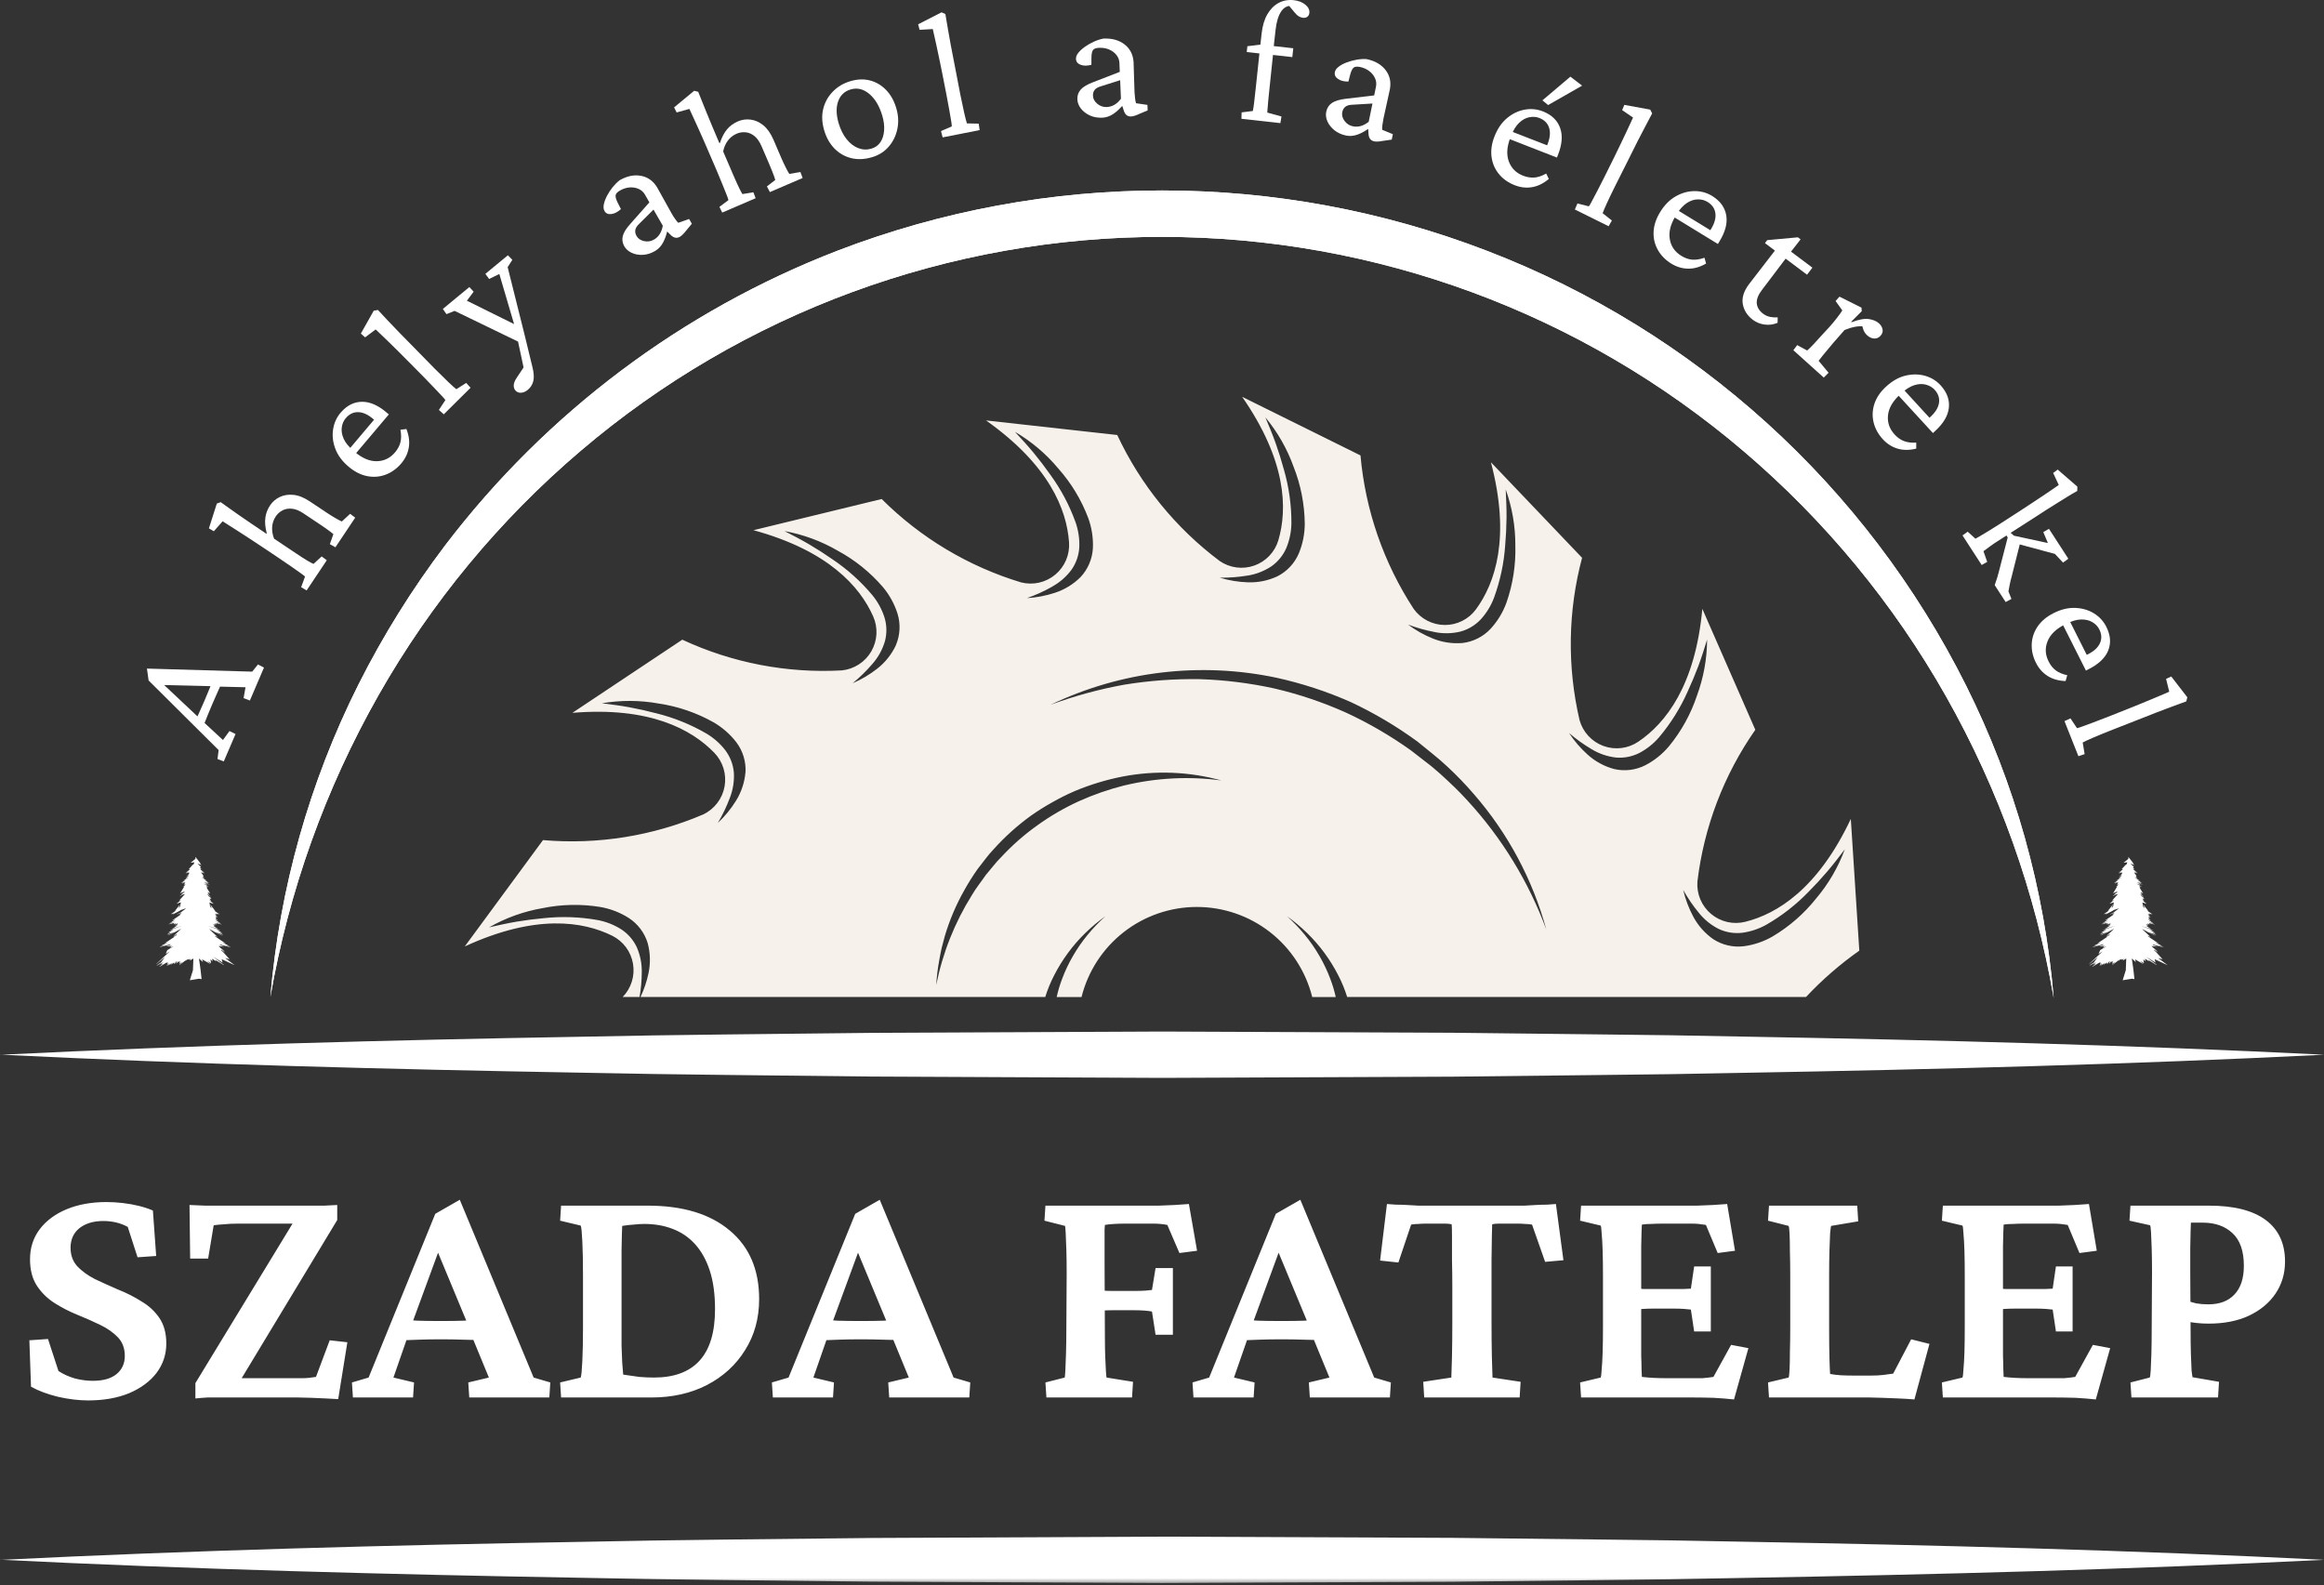 <svg xmlns="http://www.w3.org/2000/svg" width="500" height="341" viewBox="0 0 500 341" fill="none"><rect x="0" y="0" width="500" height="341" fill="#333333" stroke="none"/><mask id="mask0_9_37" style="mask-type:luminance" maskUnits="userSpaceOnUse" x="0" y="11" width="500" height="330"><path d="M500 11.495H0V340.592H500V11.495Z" fill="white"></path></mask><g mask="url(#mask0_9_37)"><path d="M0 226.93C41.671 224.864 83.342 223.769 125.014 223.047C145.846 222.587 166.685 222.472 187.512 222.214L250.013 221.927L312.514 222.188L343.765 222.541L359.39 222.728L375.015 223.016C416.686 223.749 458.358 224.835 500.029 226.913C458.358 228.993 416.686 230.074 375.015 230.81L359.39 231.097L343.765 231.284L312.514 231.637L250.013 231.899L187.512 231.611C166.679 231.341 145.841 231.238 125.014 230.778C83.342 230.045 41.671 228.962 0 226.895" fill="white"></path><path d="M0 335.6C41.671 333.534 83.342 332.439 125.014 331.717C145.846 331.257 166.685 331.142 187.512 330.884L250.013 330.596L312.514 330.858L343.765 331.211L359.39 331.398L375.015 331.686C416.686 332.418 458.358 333.505 500.029 335.583C458.358 337.66 416.686 338.744 375.015 339.48L359.39 339.767L343.765 339.954L312.514 340.307L250.013 340.569L187.512 340.281C166.679 340.011 145.841 339.908 125.014 339.448C83.342 338.715 41.671 337.632 0 335.565" fill="white"></path><path d="M58.176 214.5C60.16 191.092 66.592 168.276 77.126 147.278C82.432 136.729 88.689 126.688 95.821 117.277C117.549 88.775 146.75 66.851 180.183 53.94C225.192 36.639 275.02 36.659 320.015 53.997C364.785 71.225 401.507 104.554 422.98 147.45C433.49 168.462 439.894 191.286 441.85 214.699C437.911 191.876 430.063 169.903 418.652 149.749C407.354 129.8 392.646 111.986 375.196 97.117C340.31 67.347 295.958 50.981 250.096 50.956C204.234 50.931 159.864 67.248 124.945 96.979C107.48 111.833 92.755 129.635 81.437 149.574C70.004 169.716 62.135 191.681 58.176 214.5Z" fill="white"></path><path d="M58.161 214.5C60.146 191.089 66.577 168.271 77.112 147.269C82.418 136.724 88.676 126.685 95.806 117.277C117.535 88.775 146.736 66.852 180.169 53.94C225.178 36.639 275.006 36.659 320 53.997C364.772 71.224 401.493 104.553 422.966 147.45C433.476 168.462 439.88 191.286 441.836 214.699C437.896 191.876 430.049 169.903 418.638 149.749C407.339 129.802 392.631 111.99 375.182 97.123C340.295 67.353 295.943 50.987 250.081 50.962C204.22 50.937 159.849 67.253 124.93 96.985C107.464 111.838 92.736 129.638 81.417 149.577C69.987 169.719 62.12 191.682 58.161 214.5Z" fill="white"></path><path d="M398.196 176.186C391.1 191.239 382.303 196.628 375.492 198.315C374.218 198.636 372.885 198.65 371.604 198.356C370.323 198.061 369.131 197.467 368.125 196.621C367.119 195.775 366.328 194.702 365.818 193.49C365.308 192.279 365.094 190.964 365.192 189.653C366.599 177.912 370.878 166.699 377.65 157.006L366.25 130.988C364.732 147.568 358.303 155.638 352.484 159.563C351.396 160.302 350.148 160.771 348.843 160.932C347.538 161.093 346.214 160.942 344.979 160.491C343.744 160.04 342.634 159.302 341.74 158.338C340.847 157.374 340.195 156.211 339.839 154.945C337.145 143.431 337.331 131.43 340.379 120.005L320.768 99.453C325.035 115.645 321.693 125.445 317.535 131.112C316.757 132.161 315.743 133.011 314.575 133.592C313.407 134.174 312.117 134.472 310.812 134.461C309.507 134.45 308.223 134.13 307.065 133.528C305.907 132.926 304.907 132.059 304.148 130.997C297.678 121.099 293.748 109.758 292.704 97.979L267.247 85.374C276.792 99.126 277.019 109.478 275.036 116.225C274.664 117.477 274.002 118.623 273.104 119.57C272.205 120.517 271.095 121.238 269.865 121.674C268.635 122.111 267.318 122.25 266.024 122.081C264.729 121.911 263.493 121.438 262.417 120.7C252.952 113.611 245.38 104.299 240.371 93.588L212.138 90.452C225.731 100.054 229.508 109.653 229.999 116.656C230.094 117.968 229.877 119.282 229.364 120.493C228.851 121.703 228.059 122.775 227.051 123.618C226.043 124.462 224.849 125.055 223.567 125.347C222.286 125.639 220.953 125.622 219.679 125.298C208.361 121.874 198.061 115.712 189.69 107.359L162.101 114.067C178.157 118.441 184.989 126.169 187.848 132.583C188.385 133.783 188.63 135.093 188.562 136.405C188.494 137.717 188.115 138.995 187.457 140.132C186.799 141.27 185.88 142.235 184.775 142.947C183.671 143.66 182.414 144.1 181.106 144.231C169.299 144.881 157.513 142.611 146.792 137.621L123.148 153.364C139.739 151.982 148.804 156.911 153.681 161.957C154.595 162.901 155.272 164.048 155.657 165.304C156.041 166.56 156.122 167.89 155.892 169.184C155.663 170.477 155.129 171.698 154.335 172.745C153.541 173.792 152.51 174.635 151.327 175.206C140.455 179.858 128.604 181.759 116.823 180.741L99.991 203.623C115.196 196.608 125.427 198.197 131.73 201.324C132.894 201.906 133.905 202.754 134.681 203.8C135.456 204.846 135.973 206.06 136.191 207.343C136.409 208.627 136.321 209.944 135.934 211.187C135.548 212.43 134.873 213.564 133.966 214.498H137.595C137.904 212.756 138.065 210.992 138.075 209.224C138.117 207.353 137.75 205.496 137.001 203.781C136.263 202.212 135.104 200.88 133.652 199.933C132.108 198.957 130.393 198.282 128.597 197.944C124.775 197.261 120.876 197.123 117.016 197.533C115.052 197.711 113.088 197.964 111.124 198.292C109.17 198.622 107.207 199.062 105.224 199.513C108.787 197.479 112.677 196.081 116.72 195.383C120.817 194.542 125.035 194.456 129.163 195.131C131.338 195.51 133.416 196.314 135.279 197.499C137.231 198.766 138.673 200.681 139.351 202.907C139.917 205.016 139.977 207.229 139.527 209.365C139.155 211.138 138.577 212.86 137.802 214.498H224.881C225.378 212.896 226.015 211.342 226.786 209.853C228.514 206.462 230.787 203.376 233.514 200.72C234.858 199.413 236.299 198.209 237.825 197.119C236.443 198.361 235.158 199.706 233.979 201.143C232.809 202.563 231.759 204.079 230.841 205.675C229.923 207.251 229.142 208.903 228.505 210.612C228.023 211.878 227.634 213.178 227.341 214.5H232.689C234.072 208.966 237.266 204.053 241.762 200.542C246.258 197.031 251.799 195.124 257.504 195.124C263.208 195.124 268.749 197.031 273.245 200.542C277.742 204.053 280.935 208.966 282.318 214.5H287.382C287.088 213.178 286.698 211.878 286.215 210.612C285.578 208.903 284.796 207.251 283.879 205.675C282.961 204.079 281.911 202.563 280.74 201.143C279.562 199.707 278.276 198.362 276.895 197.119C278.421 198.209 279.862 199.413 281.206 200.72C283.933 203.376 286.206 206.461 287.934 209.853C288.704 211.342 289.342 212.896 289.839 214.498H388.554C392.026 210.79 395.87 207.449 400.023 204.525L398.196 176.186ZM160.382 166.162C160.193 168.337 159.493 170.436 158.339 172.289C157.252 174.039 155.94 175.64 154.436 177.048C155.457 175.332 156.323 173.529 157.023 171.66C157.705 169.916 157.999 168.045 157.885 166.176C157.728 164.451 157.094 162.803 156.054 161.417C154.937 159.972 153.556 158.751 151.985 157.819C148.627 155.869 145.011 154.405 141.242 153.471C139.336 152.967 137.404 152.533 135.446 152.169C133.497 151.81 131.503 151.554 129.485 151.307C133.529 150.613 137.662 150.63 141.699 151.356C145.839 151.968 149.833 153.331 153.482 155.379C155.395 156.477 157.073 157.942 158.42 159.69C159.821 161.548 160.521 163.841 160.397 166.165M308.672 135.989C310.507 136.355 312.399 136.317 314.218 135.877C315.891 135.423 317.404 134.512 318.589 133.247C319.818 131.895 320.78 130.324 321.426 128.615C322.762 124.97 323.575 121.153 323.84 117.28C324.007 115.314 324.102 113.336 324.127 111.346C324.142 109.363 324.047 107.354 323.949 105.31C325.334 109.172 326.036 113.246 326.021 117.349C326.139 121.531 325.491 125.7 324.11 129.649C323.359 131.725 322.206 133.633 320.716 135.262C319.129 136.965 316.992 138.053 314.681 138.334C312.506 138.524 310.317 138.198 308.292 137.383C306.379 136.617 304.575 135.604 302.927 134.368C304.791 135.074 306.715 135.612 308.674 135.978M268.383 123.838C270.233 123.551 271.998 122.865 273.556 121.827C274.972 120.828 276.082 119.454 276.763 117.861C277.455 116.17 277.822 114.365 277.843 112.538C277.853 108.655 277.312 104.791 276.237 101.06C275.722 99.157 275.131 97.267 274.467 95.39C273.803 93.522 273.03 91.654 272.239 89.791C274.862 92.947 276.914 96.536 278.303 100.396C279.844 104.285 280.662 108.424 280.714 112.607C280.719 114.815 280.287 117.001 279.444 119.042C278.536 121.184 276.9 122.936 274.826 123.991C272.849 124.912 270.683 125.355 268.503 125.284C266.444 125.217 264.403 124.881 262.431 124.284C264.426 124.31 266.42 124.158 268.388 123.83M226.372 126.203C228.013 125.303 229.437 124.057 230.548 122.551C231.538 121.128 232.112 119.459 232.206 117.728C232.279 115.902 232.006 114.079 231.402 112.354C230.083 108.702 228.253 105.256 225.967 102.117C224.831 100.506 223.63 98.932 222.363 97.396C221.102 95.87 219.737 94.39 218.357 92.898C221.901 94.966 225.056 97.635 227.683 100.787C230.462 103.915 232.645 107.524 234.126 111.437C234.884 113.51 235.226 115.713 235.132 117.918C235.011 120.242 234.073 122.448 232.485 124.149C230.941 125.693 229.055 126.851 226.979 127.528C225.026 128.173 222.997 128.56 220.944 128.678C222.828 128.019 224.649 127.194 226.387 126.212M192.762 138.794C191.838 140.773 190.459 142.506 188.739 143.852C187.119 145.125 185.34 146.18 183.445 146.99C184.99 145.727 186.419 144.328 187.716 142.812C188.95 141.405 189.863 139.747 190.391 137.952C190.835 136.277 190.803 134.512 190.299 132.854C189.746 131.114 188.868 129.494 187.713 128.08C185.22 125.099 182.318 122.487 179.091 120.321C177.474 119.194 175.807 118.126 174.091 117.116C172.381 116.113 170.593 115.191 168.786 114.26C172.823 114.991 176.701 116.42 180.247 118.484C183.927 120.473 187.214 123.119 189.943 126.29C191.365 127.979 192.439 129.932 193.104 132.037C193.785 134.262 193.659 136.656 192.748 138.797M241.914 168.972C238.564 169.815 235.295 170.949 232.143 172.364C229.008 173.796 226.018 175.528 223.217 177.537C220.405 179.536 217.805 181.817 215.457 184.345C214.845 184.95 214.27 185.591 213.733 186.265L212.081 188.259C211.103 189.696 210 191.027 209.129 192.527C205.406 198.465 202.796 205.032 201.427 211.905C201.534 210.134 201.748 208.371 202.068 206.626C202.24 205.764 202.373 204.87 202.582 204.002L203.266 201.416C204.285 197.972 205.692 194.657 207.462 191.532C208.336 189.956 209.296 188.429 210.336 186.957L211.991 184.819C212.533 184.097 213.115 183.406 213.736 182.75C216.153 180.056 218.85 177.627 221.783 175.505C223.261 174.458 224.796 173.494 226.381 172.617C227.95 171.72 229.567 170.911 231.226 170.194C234.554 168.803 238.015 167.753 241.555 167.061C248.604 165.708 255.869 165.999 262.787 167.909C255.84 166.976 248.78 167.335 241.963 168.967M315.701 172.206C313.87 170.194 311.899 168.337 309.893 166.515C308.878 165.616 307.852 164.734 306.766 163.929L303.559 161.44C299.155 158.295 294.467 155.569 289.555 153.298C284.616 151.088 279.477 149.356 274.208 148.125C268.916 146.963 263.529 146.29 258.114 146.114C252.673 146.031 247.236 146.43 241.865 147.306C236.476 148.284 231.182 149.726 226.042 151.617C241.186 144.37 258.301 142.335 274.722 145.829C280.172 147.036 285.489 148.779 290.595 151.034C295.648 153.401 300.46 156.25 304.964 159.543L308.209 162.176C309.307 163.038 310.344 163.963 311.37 164.909C313.413 166.8 315.345 168.806 317.158 170.918C324.445 179.314 329.749 189.243 332.677 199.967C328.883 189.699 323.117 180.272 315.704 172.217M353.998 164.63C351.925 165.687 349.546 165.978 347.279 165.452C345.17 164.887 343.225 163.833 341.6 162.374C340.06 161.001 338.707 159.431 337.577 157.704C339.089 159.006 340.715 160.171 342.434 161.184C344.033 162.156 345.825 162.768 347.684 162.978C349.412 163.123 351.145 162.784 352.691 162C354.308 161.151 355.75 160.003 356.941 158.618C359.444 155.65 361.514 152.341 363.088 148.792C363.916 147.003 364.682 145.176 365.388 143.312C366.08 141.455 366.678 139.535 367.278 137.593C367.259 141.695 366.525 145.763 365.109 149.614C363.789 153.584 361.755 157.28 359.105 160.518C357.689 162.211 355.956 163.609 353.998 164.63ZM390.764 193.262C388.165 196.542 384.989 199.319 381.392 201.456C379.483 202.564 377.373 203.284 375.185 203.574C372.875 203.859 370.539 203.318 368.589 202.048C366.801 200.796 365.333 199.14 364.304 197.214C363.333 195.401 362.604 193.469 362.134 191.466C363.11 193.207 364.239 194.858 365.508 196.398C366.676 197.857 368.147 199.044 369.819 199.878C371.392 200.606 373.136 200.882 374.857 200.674C376.668 200.429 378.416 199.844 380.01 198.95C383.377 197.017 386.453 194.616 389.146 191.82C390.537 190.421 391.878 188.965 393.169 187.452C394.454 185.943 395.672 184.345 396.905 182.724C395.484 186.572 393.403 190.143 390.755 193.277" fill="#F7F1EB"></path><path d="M47.887 207.089L47.686 206.362L50.494 207.649L48.436 206.112L49.408 206.385L47.902 204.721L47.663 204.583L47.591 204.359L48.364 204.862L48.399 204.833L47.462 204.091L48.189 204.58L48.224 204.551L47.488 203.976L47.017 203.537L48.284 203.666L47.232 203.292L47.445 203.338L47.209 203.163L49.603 203.824L49.623 203.79L48.396 203.358L49.382 203.548L47.844 202.775L48.58 203.011L46.304 201.479L46.246 201.332L46.741 201.591L46.772 201.562L46.425 201.307L46.652 201.436L44.976 199.852L45.996 200.375L45.982 200.395L47.787 201.292L47.816 201.261L46.439 200.556L47.974 201.094L47.999 201.062L47.212 200.628L47.844 200.712L46.712 200.091L47.436 200.154L44.775 199.209L46.916 199.852L46.037 199.278L45.968 199.076L46.301 199.211L46.33 199.18L45.925 198.944L45.876 198.803L46.241 199.028L46.042 198.806L46.33 198.993L46.16 198.634L46.663 198.936L46.459 198.596L47.649 198.884L47.669 198.846L46.163 198.272L47.442 198.648L46.261 197.855L46.959 198.088L46.428 197.72L46.376 197.433L46.726 197.786L46.33 197.122L46.844 197.392L46.246 196.726V196.68L46.577 196.875L46.333 196.513L46.818 196.766L46.85 196.734L46.499 196.51L47.255 196.72L45.959 195.829L46.364 196.039L45.215 194.567L45.551 195.352L45.355 195.237L45.284 195.116L45.195 194.967L45.062 194.165L45.985 194.452L45.91 194.389C45.91 194.389 45.197 193.788 45.048 193.665C45.156 193.69 45.263 193.722 45.367 193.76L45.447 193.788L45.103 193.403H45.537L45.019 193.242V193.228L45.479 193.288L44.904 192.8L44.669 192.441L44.591 192.262L45.258 192.921L45.298 192.898L44.723 192.222L45.028 192.403L44.548 191.915L44.91 192.182L44.706 191.895L45.243 192.257L44.427 190.9L44.649 190.989L44.381 190.621L44.956 190.782L43.855 190.156L43.835 190.13L44.654 190.437L44.312 190.15L45.074 190.282V190.245L43.947 189.983L43.89 189.946H44.39L44.746 190.075L44.769 190.041L44.522 189.946H44.637V189.906L44.286 189.854L43.999 189.739L44.985 189.958L44.019 189.366L44.557 189.521L43.329 188.722L44.025 189.032L43.585 188.61L43.873 188.664L43.585 188.331L43.818 188.463L43.281 187.727L43.298 187.676L43.947 187.917L43.283 187.417L44.08 187.871L43.045 186.986H43.332L42.996 186.621L43.266 186.564L42.467 185.75L43.373 186.158L42.898 185.652L43.22 185.848L42.042 184.354V184.687L42.082 184.736L41.007 185.621L41.818 185.5L41.671 185.937L41.441 186.081L40.611 186.989H40.898L39.864 187.874L40.66 187.42L39.996 187.92L40.645 187.679L40.709 187.862L40.519 188.184H40.642L40.01 188.535L40.622 188.354L39.91 189.032L40.608 188.722L39.381 189.521L39.918 189.366L38.953 189.958L39.895 189.748L39.171 190.035L39.194 190.07L39.858 189.825L39.542 190.44L39.694 190.279L39.657 190.325L39.921 190.242L39.869 190.328L39.542 190.512L39.812 190.426L39.731 190.558L39.315 190.768L39.645 190.705L38.723 192.237L39.26 191.874L39.056 192.162L39.53 191.814V191.932L39.746 191.857L39.78 191.886L38.935 192.443L39.297 192.306L38.703 192.751L38.734 192.78L39.412 192.406L39.366 192.452L39.818 192.32L38.524 193.757L38.608 193.728C38.712 193.69 38.819 193.659 38.927 193.633C38.783 193.76 38.065 194.352 38.065 194.357L37.99 194.421L38.912 194.133L38.777 194.947L38.57 195.168L38.751 195.128L38.427 195.32L38.763 194.536L37.613 196.007L38.019 195.797L36.722 196.688L37.478 196.478L37.128 196.703L37.159 196.734L38.909 195.826L38.671 195.852L40.085 195.395L38.812 196.355L38.085 196.703L38.111 196.737L39.165 196.329L38.59 196.749L38.975 196.694L37.01 198.056L37.708 197.823L36.527 198.617L37.806 198.24L36.3 198.815L36.32 198.852L37.51 198.565L37.306 198.904L37.809 198.602L37.639 198.961L38.24 198.582L38.085 198.904L38.475 198.777L37.599 199.163L38.208 199.056L37.059 199.812L39.2 199.168L36.538 200.114L37.263 200.051L36.13 200.671L36.76 200.588L35.972 201.022L35.998 201.054L37.533 200.516L36.156 201.22L36.185 201.252L37.99 200.355L37.975 200.335L38.996 199.812L37.32 201.396L38.113 200.953L37.932 201.209H38.019L37.251 201.479H37.622L35.403 202.97L36.139 202.735L34.602 203.508L35.587 203.318L34.36 203.749L34.38 203.784L36.774 203.123L36.538 203.298L36.751 203.252L35.699 203.626L36.967 203.496L36.495 203.936L37.426 203.551L35.99 204.413L35.653 205.229L36.533 204.68L33.642 207.356L33.679 207.382L35.446 205.925L34.679 207.003L34.82 206.931L33.702 207.718L33.734 207.75L35.234 206.942L34.524 207.517L35.119 207.299L34.28 207.977L34.314 208.006L35.99 206.994L35.837 207.204L36.148 207.066L35.88 207.738L35.926 207.753L36.389 207.097L36.202 207.526L36.444 207.356L35.981 207.819L37.07 207.132L36.622 207.632L37.47 207.072V207.448L37.995 206.79L38.059 206.77L37.901 207.345L38.458 206.75L38.441 207.037L38.82 206.75L38.533 207.356L39.257 206.954L38.567 207.597L38.605 207.623L39.956 206.6C39.956 206.692 39.956 206.695 39.978 206.695C39.982 206.695 39.986 206.695 39.99 206.694C39.993 206.693 39.997 206.691 40 206.689C40.003 206.686 40.005 206.683 40.007 206.68C40.009 206.677 40.01 206.673 40.01 206.669C40.057 206.601 40.111 206.539 40.171 206.482L40.766 206.333L40.547 206.574L41.062 206.261L40.849 206.675L41.605 206.221L41.513 208.721L40.838 210.894L42.849 210.558L43.37 210.649L43.134 208.511L42.801 206.212L43.683 206.997L43.47 206.388L45.246 207.39L45.278 207.362L44.557 206.767L45.419 207.201L45.272 206.411L45.792 206.819L45.62 206.333H45.761L46.511 206.83L46.356 206.543L48.149 207.626L48.181 207.597L45.899 205.856L47.887 207.089Z" fill="white"></path><path d="M463.758 207.089L463.554 206.362L466.361 207.649L464.304 206.112L465.275 206.385L463.772 204.721L463.533 204.583L463.462 204.359L464.235 204.862L464.269 204.833L463.329 204.091L464.056 204.58L464.091 204.551L463.355 203.976L462.884 203.537L464.151 203.666L463.099 203.292L463.312 203.338L463.076 203.163L465.47 203.824L465.491 203.79L464.263 203.358L465.249 203.548L463.712 202.775L464.447 203.011L462.171 201.479L462.114 201.332L462.608 201.591L462.64 201.562L462.292 201.307L462.522 201.436L460.846 199.852L461.867 200.375L461.852 200.395L463.657 201.292L463.686 201.261L462.309 200.556L463.844 201.094L463.87 201.062L463.082 200.628L463.714 200.712L462.582 200.091L463.306 200.154L460.645 199.209L462.786 199.852L461.91 199.278L461.841 199.076L462.171 199.211L462.197 199.18L461.792 198.944L461.743 198.803L462.108 199.028L461.91 198.806L462.197 198.993L462.027 198.634L462.53 198.936L462.326 198.596L463.516 198.884L463.536 198.846L462.03 198.272L463.309 198.648L462.128 197.855L462.826 198.088L462.295 197.72L462.243 197.433L462.594 197.786L462.197 197.122L462.711 197.392L462.114 196.726V196.68L462.444 196.875L462.2 196.513L462.688 196.766L462.717 196.734L462.367 196.51L463.122 196.72L461.826 195.829L462.231 196.039L461.082 194.567L461.418 195.352L461.223 195.237L461.151 195.116L461.062 194.967L460.927 194.165L461.849 194.452L461.775 194.389C461.775 194.389 461.062 193.788 460.912 193.665C461.02 193.69 461.127 193.722 461.231 193.76L461.312 193.788L460.967 193.403H461.401L460.884 193.242V193.228L461.344 193.288L460.769 192.8L460.533 192.441L460.455 192.262L461.122 192.921L461.162 192.898L460.588 192.222L460.892 192.403L460.412 191.915L460.775 192.182L460.57 191.895L461.108 192.257L460.292 190.9L460.513 190.989L460.246 190.621L460.82 190.782L459.72 190.156L459.7 190.13L460.519 190.437L460.177 190.15L460.938 190.282V190.245L459.812 189.983L459.754 189.946H460.254L460.611 190.075L460.634 190.041L460.387 189.946H460.501V189.906L460.151 189.854L459.863 189.739L460.849 189.958L459.884 189.366L460.421 189.521L459.194 188.722L459.889 189.032L459.45 188.61L459.737 188.664L459.45 188.331L459.682 188.463L459.145 187.727L459.162 187.676L459.812 187.917L459.148 187.417L459.944 187.871L458.912 186.986H459.2L458.863 186.621L459.133 186.564L458.335 185.75L459.24 186.158L458.766 185.652L459.087 185.848L457.909 184.354V184.687L457.949 184.736L456.875 185.621L457.682 185.5L457.538 185.937L457.308 186.081L456.478 186.989H456.765L455.734 187.874L456.53 187.42L455.866 187.92L456.515 187.679L456.579 187.862L456.389 188.184H456.512L455.88 188.535L456.492 188.354L455.78 189.032L456.475 188.722L455.248 189.521L455.785 189.366L454.823 189.958L455.765 189.748L455.041 190.035L455.064 190.07L455.728 189.825L455.412 190.44L455.564 190.279L455.527 190.325L455.791 190.242L455.739 190.328L455.412 190.512L455.679 190.426L455.599 190.558L455.182 190.768L455.512 190.705L454.59 192.237L455.127 191.874L454.926 192.162L455.4 191.814V191.932L455.616 191.857L455.65 191.886L454.805 192.443L455.167 192.306L454.573 192.751L454.604 192.78L455.283 192.406L455.237 192.452L455.688 192.32L454.394 193.757L454.478 193.728C454.582 193.69 454.689 193.659 454.797 193.633C454.653 193.76 453.935 194.352 453.935 194.357L453.86 194.421L454.782 194.133L454.647 194.947L454.438 195.168L454.619 195.128L454.294 195.32L454.627 194.536L453.478 196.007L453.883 195.797L452.587 196.688L453.343 196.478L452.992 196.703L453.021 196.734L454.771 195.826L454.532 195.852L455.946 195.395L454.673 196.355L453.946 196.703L453.972 196.737L455.027 196.329L454.452 196.749L454.837 196.694L452.871 198.056L453.57 197.823L452.388 198.617L453.667 198.24L452.162 198.815L452.179 198.852L453.368 198.565L453.164 198.904L453.667 198.602L453.498 198.961L454.096 198.582L453.94 198.904L454.331 198.777L453.455 199.163L454.064 199.056L452.914 199.812L455.055 199.168L452.394 200.114L453.119 200.051L451.986 200.671L452.615 200.588L451.828 201.022L451.854 201.054L453.389 200.516L452.012 201.22L452.038 201.252L453.843 200.355L453.828 200.335L454.849 199.812L453.173 201.396L453.966 200.953L453.788 201.209H453.863L453.096 201.479H453.466L451.248 202.97L451.983 202.735L450.443 203.508L451.431 203.318L450.204 203.749L450.224 203.784L452.618 203.123L452.383 203.298L452.595 203.252L451.544 203.626L452.811 203.496L452.34 203.936L453.271 203.551L451.834 204.413L451.498 205.229L452.377 204.68L449.486 207.356L449.523 207.382L451.291 205.925L450.523 207.003L450.664 206.931L449.546 207.718L449.578 207.75L451.078 206.942L450.368 207.517L450.963 207.299L450.124 207.977L450.158 208.006L451.834 206.994L451.682 207.204L451.992 207.066L451.725 207.738L451.771 207.753L452.233 207.097L452.046 207.526L452.288 207.356L451.825 207.819L452.914 207.132L452.469 207.632L453.317 207.072V207.448L453.843 206.79L453.906 206.77L453.748 207.345L454.305 206.75L454.288 207.037L454.668 206.75L454.38 207.356L455.104 206.954L454.415 207.597L454.452 207.623L455.803 206.6C455.803 206.692 455.803 206.695 455.826 206.695C455.829 206.695 455.833 206.695 455.837 206.694C455.84 206.693 455.844 206.691 455.847 206.689C455.85 206.686 455.852 206.683 455.854 206.68C455.856 206.677 455.857 206.673 455.857 206.669C455.904 206.602 455.958 206.539 456.018 206.482L456.613 206.333L456.395 206.574L456.909 206.261L456.696 206.675L457.452 206.221L457.36 208.721L456.685 210.894L458.697 210.558L459.217 210.649L458.981 208.511L458.648 206.212L459.53 206.997L459.32 206.388L461.096 207.39L461.131 207.362L460.41 206.767L461.272 207.201L461.125 206.411L461.645 206.819L461.473 206.333H461.614L462.364 206.83L462.208 206.543L464.002 207.626L464.036 207.597L461.755 205.856L463.758 207.089Z" fill="white"></path></g><path d="M18.976 301.291C16.96 301.291 14.804 301.033 12.507 300.517C10.21 299.955 8.265 299.228 6.671 298.338L6.319 288.353L10.327 288.072L12.577 294.963C13.655 295.666 14.851 296.205 16.163 296.58C17.476 296.908 18.741 297.072 19.96 297.072C22.163 297.072 23.851 296.603 25.022 295.666C26.241 294.681 26.851 293.369 26.851 291.728C26.851 290.088 26.358 288.752 25.374 287.72C24.39 286.689 23.124 285.799 21.577 285.049C20.03 284.299 18.39 283.572 16.655 282.869C14.921 282.166 13.28 281.322 11.733 280.338C10.186 279.353 8.921 278.111 7.936 276.611C6.952 275.111 6.46 273.213 6.46 270.916C6.46 268.478 7.14 266.345 8.499 264.517C9.905 262.642 11.851 261.189 14.335 260.158C16.819 259.127 19.679 258.611 22.913 258.611C24.038 258.611 25.21 258.681 26.429 258.822C27.647 258.963 28.819 259.174 29.944 259.455C31.069 259.736 32.054 260.064 32.897 260.439L33.6 270.213L29.593 270.494L27.483 263.955C25.936 263.111 24.179 262.689 22.21 262.689C20.101 262.689 18.39 263.205 17.077 264.236C15.811 265.267 15.179 266.674 15.179 268.455C15.179 270.049 15.671 271.385 16.655 272.463C17.64 273.494 18.905 274.408 20.452 275.205C22.046 275.955 23.71 276.705 25.444 277.455C27.226 278.158 28.89 279.002 30.436 279.986C32.03 280.924 33.319 282.119 34.304 283.572C35.288 285.025 35.78 286.853 35.78 289.056C35.78 291.4 35.077 293.51 33.671 295.385C32.264 297.213 30.296 298.666 27.765 299.744C25.233 300.775 22.304 301.291 18.976 301.291ZM72.764 301.01C72.061 300.963 71.194 300.916 70.163 300.869C69.132 300.822 68.077 300.775 66.999 300.728C65.921 300.681 64.983 300.658 64.186 300.658H47.382C46.444 300.658 45.53 300.658 44.639 300.658C43.796 300.705 42.929 300.775 42.038 300.869V297.564L64.608 260.51V263.252H51.319C50.054 263.252 49.022 263.299 48.225 263.392C47.429 263.439 46.679 263.51 45.975 263.603L44.78 270.775H40.913L40.772 259.244C41.85 259.291 42.975 259.338 44.147 259.385C45.366 259.385 46.421 259.385 47.311 259.385H67.139C68.03 259.385 68.921 259.385 69.811 259.385C70.749 259.338 71.663 259.291 72.554 259.244V262.478L50.335 299.252V296.51H64.889C65.452 296.51 65.968 296.486 66.436 296.439C66.905 296.392 67.421 296.322 67.983 296.228L70.936 288.353L74.733 288.775L72.764 301.01ZM75.929 300.658L75.718 297.424L79.304 296.369L93.647 261.142L98.921 258.119L114.811 296.369L118.397 297.424L118.186 300.658H100.96L100.749 297.424L105.179 296.369L101.241 286.806L100.468 284.486L93.225 267.049L95.124 267.119L88.796 284.345L88.093 286.455L84.647 296.369L89.077 297.424L88.866 300.658H75.929ZM86.616 288.353V283.924C87.507 283.97 88.585 284.041 89.85 284.135C91.163 284.181 92.827 284.205 94.843 284.205C96.811 284.205 98.452 284.181 99.764 284.135C101.124 284.041 102.225 283.97 103.069 283.924V288.283C101.944 288.283 100.702 288.26 99.343 288.213C98.03 288.166 96.53 288.142 94.843 288.142C93.155 288.142 91.655 288.166 90.343 288.213C89.03 288.26 87.788 288.306 86.616 288.353ZM120.718 259.385H139.35C146.897 259.385 152.78 261.166 156.999 264.728C161.218 268.244 163.327 273.166 163.327 279.494C163.327 283.619 162.319 287.275 160.304 290.463C158.335 293.65 155.593 296.158 152.077 297.986C148.608 299.767 144.624 300.658 140.124 300.658H120.718L120.507 297.424L124.936 296.369C125.077 295.994 125.194 294.799 125.288 292.783C125.382 290.767 125.429 288.4 125.429 285.681V274.431C125.429 271.525 125.382 269.088 125.288 267.119C125.194 265.103 125.077 263.955 124.936 263.674L120.507 262.619L120.718 259.385ZM133.866 263.744C133.866 264.119 133.843 264.728 133.796 265.572C133.796 266.416 133.772 267.564 133.725 269.017C133.725 270.424 133.725 272.228 133.725 274.431V285.681C133.725 286.947 133.725 288.236 133.725 289.549C133.772 290.861 133.819 292.056 133.866 293.135C133.96 294.213 134.03 295.08 134.077 295.736C135.296 295.924 136.444 296.088 137.522 296.228C138.647 296.322 139.702 296.369 140.686 296.369C144.999 296.369 148.257 295.174 150.46 292.783C152.71 290.345 153.835 286.642 153.835 281.674C153.835 278.439 153.46 275.674 152.71 273.377C151.96 271.08 150.905 269.181 149.546 267.681C148.186 266.181 146.569 265.08 144.694 264.377C142.866 263.674 140.85 263.322 138.647 263.322C137.897 263.322 137.124 263.369 136.327 263.463C135.53 263.51 134.71 263.603 133.866 263.744ZM166.28 300.658L166.069 297.424L169.655 296.369L183.999 261.142L189.272 258.119L205.163 296.369L208.749 297.424L208.538 300.658H191.311L191.1 297.424L195.53 296.369L191.593 286.806L190.819 284.486L183.577 267.049L185.475 267.119L179.147 284.345L178.444 286.455L174.999 296.369L179.429 297.424L179.218 300.658H166.28ZM176.968 288.353V283.924C177.858 283.97 178.936 284.041 180.202 284.135C181.515 284.181 183.179 284.205 185.194 284.205C187.163 284.205 188.804 284.181 190.116 284.135C191.475 284.041 192.577 283.97 193.421 283.924V288.283C192.296 288.283 191.054 288.26 189.694 288.213C188.382 288.166 186.882 288.142 185.194 288.142C183.507 288.142 182.007 288.166 180.694 288.213C179.382 288.26 178.14 288.306 176.968 288.353ZM225.132 300.658L224.921 297.424L229.069 296.369C229.116 296.181 229.163 295.642 229.21 294.752C229.257 293.814 229.304 292.595 229.35 291.095C229.397 289.549 229.421 287.791 229.421 285.822L229.491 273.939C229.491 272.017 229.468 270.33 229.421 268.877C229.374 267.377 229.327 266.181 229.28 265.291C229.233 264.4 229.186 263.885 229.14 263.744L224.71 262.619L224.921 259.385H246.296C247.186 259.385 248.194 259.385 249.319 259.385C250.491 259.338 251.64 259.291 252.765 259.244C253.936 259.15 254.944 259.08 255.788 259.033L257.546 269.088L253.749 269.58L251.147 263.533C250.679 263.439 250.186 263.369 249.671 263.322C249.202 263.275 248.71 263.252 248.194 263.252H242.007C241.257 263.252 240.483 263.275 239.686 263.322C238.89 263.369 238.233 263.439 237.718 263.533C237.718 263.72 237.694 264.025 237.647 264.447C237.647 264.822 237.647 265.338 237.647 265.994C237.647 266.65 237.647 267.494 237.647 268.525C237.647 269.556 237.647 270.822 237.647 272.322L237.718 288.072C237.718 289.431 237.741 290.72 237.788 291.939C237.835 293.111 237.882 294.095 237.929 294.892C237.975 295.689 238.022 296.181 238.069 296.369L243.765 297.283L243.554 300.658H225.132ZM248.616 287.158L247.843 282.166C247.374 282.072 246.811 282.002 246.155 281.955C245.546 281.908 244.843 281.885 244.046 281.885H239.405C238.655 281.885 237.952 281.908 237.296 281.955C236.686 282.002 236.077 282.049 235.468 282.095V277.525C235.983 277.572 236.569 277.619 237.225 277.666C237.929 277.713 238.655 277.736 239.405 277.736H244.046C244.983 277.736 245.78 277.713 246.436 277.666C247.093 277.619 247.561 277.572 247.843 277.525L248.616 272.814H252.343V287.158H248.616ZM256.772 300.658L256.561 297.424L260.147 296.369L274.491 261.142L279.765 258.119L295.655 296.369L299.241 297.424L299.03 300.658H281.804L281.593 297.424L286.022 296.369L282.085 286.806L281.311 284.486L274.069 267.049L275.968 267.119L269.64 284.345L268.936 286.455L265.491 296.369L269.921 297.424L269.71 300.658H256.772ZM267.46 288.353V283.924C268.35 283.97 269.429 284.041 270.694 284.135C272.007 284.181 273.671 284.205 275.686 284.205C277.655 284.205 279.296 284.181 280.608 284.135C281.968 284.041 283.069 283.97 283.913 283.924V288.283C282.788 288.283 281.546 288.26 280.186 288.213C278.874 288.166 277.374 288.142 275.686 288.142C273.999 288.142 272.499 288.166 271.186 288.213C269.874 288.26 268.632 288.306 267.46 288.353ZM334.749 259.033L336.366 271.127L332.429 271.478L329.616 263.463C329.1 263.369 328.585 263.322 328.069 263.322C327.6 263.275 327.108 263.252 326.593 263.252H324.132C323.71 263.252 323.171 263.252 322.515 263.252C321.905 263.252 321.413 263.299 321.038 263.392C321.038 263.72 321.015 264.588 320.968 265.994C320.968 267.4 320.944 269.088 320.897 271.056C320.897 272.978 320.897 274.924 320.897 276.892V284.416C320.897 287.135 320.921 289.572 320.968 291.728C321.015 293.885 321.061 295.431 321.108 296.369L327.155 297.283L326.944 300.658H306.413L306.202 297.283L312.249 296.369C312.296 295.431 312.343 293.885 312.39 291.728C312.436 289.572 312.46 287.135 312.46 284.416V276.892C312.46 274.924 312.436 272.978 312.39 271.056C312.39 269.088 312.39 267.4 312.39 265.994C312.39 264.588 312.366 263.72 312.319 263.392C311.944 263.299 311.452 263.252 310.843 263.252C310.233 263.252 309.694 263.252 309.225 263.252H306.694C306.179 263.252 305.663 263.275 305.147 263.322C304.632 263.322 304.116 263.369 303.6 263.463L300.858 271.619L296.921 271.197L298.397 259.033C298.913 259.08 299.546 259.127 300.296 259.174C301.046 259.174 301.843 259.197 302.686 259.244C303.53 259.291 304.35 259.338 305.147 259.385C305.944 259.385 306.647 259.385 307.257 259.385H325.89C326.499 259.385 327.202 259.385 327.999 259.385C328.796 259.338 329.616 259.291 330.46 259.244C331.304 259.197 332.1 259.174 332.85 259.174C333.6 259.127 334.233 259.08 334.749 259.033ZM373.069 301.08C371.804 300.939 370.35 300.822 368.71 300.728C367.116 300.681 365.663 300.658 364.35 300.658H340.163L339.952 297.424L344.382 296.369C344.475 296.135 344.546 295.549 344.593 294.611C344.686 293.674 344.757 292.455 344.804 290.955C344.85 289.408 344.874 287.65 344.874 285.681V274.431C344.874 272.416 344.85 270.635 344.804 269.088C344.757 267.541 344.686 266.299 344.593 265.361C344.546 264.424 344.475 263.861 344.382 263.674L339.952 262.619L340.163 259.385H362.171C363.015 259.385 363.999 259.385 365.124 259.385C366.296 259.338 367.444 259.291 368.569 259.244C369.741 259.15 370.749 259.08 371.593 259.033L373.28 269.088L369.554 269.58L367.022 263.533C366.46 263.439 365.944 263.369 365.475 263.322C365.007 263.275 364.491 263.252 363.929 263.252H357.741C356.85 263.252 356.007 263.275 355.21 263.322C354.46 263.322 353.804 263.369 353.241 263.463C353.241 263.744 353.218 264.283 353.171 265.08C353.171 265.877 353.147 266.861 353.1 268.033C353.1 269.205 353.1 270.494 353.1 271.9V288.072C353.1 289.385 353.1 290.603 353.1 291.728C353.147 292.806 353.171 293.744 353.171 294.541C353.218 295.291 353.241 295.853 353.241 296.228C354.038 296.322 354.858 296.392 355.702 296.439C356.546 296.486 357.6 296.51 358.866 296.51H363.647C364.772 296.51 365.64 296.51 366.249 296.51C366.858 296.463 367.327 296.416 367.655 296.369C367.983 296.322 368.311 296.275 368.64 296.228L372.436 289.338L376.163 290.041L373.069 301.08ZM364.491 286.455L363.788 281.744C363.46 281.697 362.968 281.65 362.311 281.603C361.655 281.556 360.882 281.533 359.991 281.533H355.772C355.022 281.533 354.272 281.556 353.522 281.603C352.819 281.65 352.21 281.697 351.694 281.744V277.174C352.21 277.22 352.819 277.267 353.522 277.314C354.272 277.314 355.022 277.314 355.772 277.314H359.991C360.882 277.314 361.655 277.314 362.311 277.314C362.968 277.267 363.46 277.244 363.788 277.244L364.491 272.463H368.077V286.455H364.491ZM411.882 301.08C410.85 300.986 409.725 300.916 408.507 300.869C407.288 300.822 406.116 300.775 404.991 300.728C403.913 300.681 402.999 300.658 402.249 300.658H380.593L380.382 297.424L384.811 296.369C384.905 296.135 384.975 295.525 385.022 294.541C385.069 293.556 385.093 292.291 385.093 290.744C385.14 289.197 385.163 287.51 385.163 285.681V274.431C385.163 272.51 385.14 270.799 385.093 269.299C385.093 267.752 385.069 266.486 385.022 265.502C384.975 264.517 384.905 263.931 384.811 263.744L380.382 262.619L380.593 259.385H399.577L399.788 262.76L393.952 263.744C393.905 263.885 393.835 264.424 393.741 265.361C393.694 266.252 393.647 267.47 393.6 269.017C393.554 270.564 393.53 272.369 393.53 274.431V285.681C393.53 288.306 393.554 290.486 393.6 292.22C393.647 293.908 393.694 295.033 393.741 295.595C394.491 295.736 395.265 295.83 396.061 295.877C396.905 295.924 397.913 295.947 399.085 295.947H402.39C403.515 295.947 404.452 295.9 405.202 295.806C405.999 295.713 406.702 295.619 407.311 295.525L411.179 288.142L415.116 289.127L411.882 301.08ZM450.905 301.08C449.64 300.939 448.186 300.822 446.546 300.728C444.952 300.681 443.499 300.658 442.186 300.658H417.999L417.788 297.424L422.218 296.369C422.311 296.135 422.382 295.549 422.429 294.611C422.522 293.674 422.593 292.455 422.64 290.955C422.686 289.408 422.71 287.65 422.71 285.681V274.431C422.71 272.416 422.686 270.635 422.64 269.088C422.593 267.541 422.522 266.299 422.429 265.361C422.382 264.424 422.311 263.861 422.218 263.674L417.788 262.619L417.999 259.385H440.007C440.85 259.385 441.835 259.385 442.96 259.385C444.132 259.338 445.28 259.291 446.405 259.244C447.577 259.15 448.585 259.08 449.429 259.033L451.116 269.088L447.39 269.58L444.858 263.533C444.296 263.439 443.78 263.369 443.311 263.322C442.843 263.275 442.327 263.252 441.765 263.252H435.577C434.686 263.252 433.843 263.275 433.046 263.322C432.296 263.322 431.64 263.369 431.077 263.463C431.077 263.744 431.054 264.283 431.007 265.08C431.007 265.877 430.983 266.861 430.936 268.033C430.936 269.205 430.936 270.494 430.936 271.9V288.072C430.936 289.385 430.936 290.603 430.936 291.728C430.983 292.806 431.007 293.744 431.007 294.541C431.054 295.291 431.077 295.853 431.077 296.228C431.874 296.322 432.694 296.392 433.538 296.439C434.382 296.486 435.436 296.51 436.702 296.51H441.483C442.608 296.51 443.475 296.51 444.085 296.51C444.694 296.463 445.163 296.416 445.491 296.369C445.819 296.322 446.147 296.275 446.475 296.228L450.272 289.338L453.999 290.041L450.905 301.08ZM442.327 286.455L441.624 281.744C441.296 281.697 440.804 281.65 440.147 281.603C439.491 281.556 438.718 281.533 437.827 281.533H433.608C432.858 281.533 432.108 281.556 431.358 281.603C430.655 281.65 430.046 281.697 429.53 281.744V277.174C430.046 277.22 430.655 277.267 431.358 277.314C432.108 277.314 432.858 277.314 433.608 277.314H437.827C438.718 277.314 439.491 277.314 440.147 277.314C440.804 277.267 441.296 277.244 441.624 277.244L442.327 272.463H445.913V286.455H442.327ZM458.569 300.658L458.358 297.424L462.507 296.369C462.6 296.181 462.671 295.666 462.718 294.822C462.765 293.978 462.811 292.83 462.858 291.377C462.905 289.877 462.929 288.095 462.929 286.033L462.999 273.728C462.999 271.76 462.975 270.049 462.929 268.595C462.882 267.142 462.835 265.994 462.788 265.15C462.741 264.26 462.671 263.744 462.577 263.603L458.147 262.619L458.358 259.385H475.233C480.624 259.385 484.702 260.416 487.468 262.478C490.233 264.541 491.616 267.517 491.616 271.408C491.616 273.986 490.936 276.283 489.577 278.299C488.218 280.314 486.296 281.908 483.811 283.08C481.374 284.205 478.491 284.767 475.163 284.767C474.272 284.767 473.405 284.72 472.561 284.627C471.765 284.533 470.991 284.416 470.241 284.275V279.705C470.944 279.986 471.694 280.22 472.491 280.408C473.288 280.549 474.155 280.619 475.093 280.619C477.53 280.619 479.405 279.916 480.718 278.51C482.077 277.103 482.757 275.041 482.757 272.322C482.757 269.135 481.936 266.791 480.296 265.291C478.702 263.791 476.569 263.041 473.897 263.041H471.366C471.366 263.369 471.343 264.002 471.296 264.939C471.296 265.877 471.272 267.095 471.225 268.595C471.225 270.049 471.225 271.76 471.225 273.728L471.296 286.033C471.296 288.095 471.319 289.877 471.366 291.377C471.413 292.83 471.46 293.978 471.507 294.822C471.6 295.619 471.671 296.111 471.718 296.299L477.413 297.283L477.202 300.658H458.569Z" fill="white"></path><path d="M48.146 163.811L46.796 163.301L47.036 161.372L31.973 146.398L31.613 143.84L54.263 144.499L55.502 142.95L56.792 143.63L53.763 150.707L52.404 150.197L52.824 147.858L46.756 147.708L45.497 147.628L34.342 147.358L34.231 146.358L42.648 154.275L43.548 155.115L47.966 159.203L49.375 157.274L50.675 157.924L48.146 163.811ZM43.778 156.124L41.918 155.335C42.126 154.895 42.406 154.295 42.758 153.535C43.113 152.776 43.528 151.836 44.007 150.717C44.482 149.617 44.874 148.672 45.187 147.878C45.494 147.086 45.727 146.476 45.887 146.049L47.746 146.838C47.381 147.625 47.026 148.408 46.686 149.187C46.341 149.962 46.011 150.712 45.697 151.436C45.397 152.136 45.092 152.871 44.777 153.635C44.465 154.403 44.132 155.232 43.778 156.124Z" fill="white"></path><path d="M65.969 127.028L64.789 126.328L65.629 124.039C65.421 123.847 65.087 123.587 64.619 123.26C64.147 122.927 63.517 122.485 62.73 121.93C61.938 121.37 60.961 120.706 59.801 119.931L55.833 117.282C55.113 116.802 54.341 116.293 53.514 115.753C52.682 115.213 51.88 114.693 51.105 114.193C50.325 113.689 49.641 113.251 49.046 112.884C48.446 112.512 48.064 112.269 47.896 112.154L46.007 114.293L44.948 113.674L46.647 108.336L47.486 108.036C48.126 108.496 48.771 108.956 49.416 109.416C50.055 109.87 50.753 110.36 51.505 110.885C52.26 111.405 53.102 111.984 54.034 112.624C54.968 113.259 56.058 113.991 57.302 114.823L57.392 114.753C57.067 113.501 56.962 112.394 57.082 111.435C57.202 110.47 57.547 109.563 58.112 108.716C58.639 107.936 59.331 107.341 60.191 106.927C61.051 106.507 62.035 106.354 63.14 106.467C64.239 106.574 65.421 107.052 66.688 107.896L70.117 110.185C70.869 110.692 71.561 111.125 72.196 111.485C72.828 111.844 73.278 112.082 73.545 112.194L75.325 110.545L76.424 111.365L72.166 117.742L70.966 117.072L71.726 114.913C71.566 114.781 71.366 114.621 71.126 114.433C70.886 114.241 70.569 114.009 70.177 113.734C69.782 113.454 69.3 113.124 68.727 112.744L65.299 110.455C64.394 109.85 63.56 109.513 62.8 109.446C62.035 109.373 61.358 109.493 60.771 109.805C60.179 110.12 59.699 110.55 59.331 111.095C58.867 111.794 58.607 112.554 58.552 113.374C58.499 114.188 58.637 115.028 58.962 115.893L63.72 119.071C64.687 119.719 65.494 120.238 66.148 120.631C66.808 121.018 67.241 121.248 67.448 121.32L69.207 119.711L70.307 120.531L65.969 127.028Z" fill="white"></path><path d="M86.345 99.685C85.385 100.819 84.266 101.629 82.986 102.114C81.712 102.594 80.382 102.701 78.998 102.434C77.614 102.161 76.279 101.484 75 100.405C73.62 99.24 72.668 97.951 72.141 96.536C71.609 95.117 71.451 93.717 71.671 92.338C71.886 90.959 72.446 89.749 73.35 88.71C74.645 87.225 76.144 86.468 77.848 86.441C79.548 86.415 81.307 87.17 83.126 88.71L83.656 89.159L76.109 98.085L74.82 96.996L80.747 89.979L80.867 90.629L80.247 90.109C79.143 89.169 78.076 88.689 77.049 88.67C76.024 88.65 75.135 89.087 74.38 89.979C73.915 90.526 73.63 91.189 73.53 91.968C73.425 92.743 73.565 93.558 73.95 94.417C74.337 95.272 75.027 96.116 76.019 96.956L76.369 97.256C77.956 98.595 79.525 99.252 81.077 99.225C82.636 99.192 83.941 98.555 84.995 97.316C85.58 96.616 85.967 95.891 86.155 95.137C86.347 94.377 86.347 93.485 86.155 92.458L87.434 92.298C87.987 93.692 88.159 95.014 87.954 96.266C87.747 97.521 87.209 98.66 86.345 99.685Z" fill="white"></path><path d="M95.474 89.141L94.425 88.191L95.824 86.072C95.657 85.832 95.374 85.507 94.975 85.092C94.582 84.68 94.055 84.123 93.395 83.423C92.736 82.718 91.916 81.869 90.936 80.874L87.578 77.486C86.918 76.821 86.228 76.131 85.509 75.416C84.784 74.697 84.094 74.017 83.439 73.377C82.78 72.738 82.218 72.198 81.75 71.758C81.278 71.313 80.968 71.018 80.821 70.879L78.552 72.578L77.632 71.768L80.411 66.84L81.31 66.69C82.058 67.49 82.795 68.277 83.519 69.049C84.239 69.816 85.054 70.666 85.958 71.598C86.858 72.533 87.953 73.645 89.237 74.937L93.535 79.325C94.59 80.384 95.549 81.332 96.424 82.164C97.303 82.998 97.888 83.52 98.183 83.733L100.302 82.383L101.242 83.423L95.474 89.141Z" fill="white"></path><path d="M112.268 73.882L97.814 66.885L96.055 67.584L95.276 66.465L100.983 61.757L101.903 62.756L100.453 64.695L111.829 70.333L112.268 73.882ZM109.27 54.92L110.229 55.899L109.22 57.478L112.878 72.092L114.537 78.919C114.857 80.171 114.927 81.181 114.747 81.948C114.572 82.713 114.173 83.357 113.548 83.877C113.081 84.262 112.593 84.469 112.088 84.497C111.581 84.522 111.174 84.35 110.869 83.977C110.622 83.682 110.509 83.312 110.529 82.868C110.554 82.42 110.751 81.913 111.119 81.348L113.168 78.27L113.028 80.849L111.109 71.872L110.999 71.073L107.43 58.948L105.231 60.017L104.422 58.918L109.27 54.92Z" fill="white"></path><path d="M140.92 54.011C140.041 54.518 139.156 54.79 138.271 54.83C137.384 54.865 136.592 54.718 135.893 54.39C135.193 54.058 134.668 53.596 134.323 53.001C133.911 52.276 133.801 51.532 133.993 50.772C134.188 50.012 134.738 49.13 135.653 48.123L139.711 43.535L138.751 41.856C138.431 41.303 137.974 40.896 137.382 40.636C136.787 40.376 136.142 40.274 135.443 40.326C134.743 40.381 134.053 40.604 133.374 40.996C132.821 41.311 132.514 41.641 132.454 41.986C132.389 42.326 132.524 42.85 132.864 43.555L133.593 44.984C132.901 45.612 132.214 45.969 131.534 46.054C130.85 46.141 130.355 45.922 130.055 45.394C129.843 45.022 129.793 44.552 129.905 43.985C130.02 43.42 130.242 42.813 130.575 42.166C130.91 41.521 131.309 40.904 131.774 40.316C132.242 39.732 132.749 39.222 133.294 38.787C134.898 37.867 136.442 37.548 137.922 37.828C139.401 38.107 140.556 38.944 141.39 40.336L144.499 45.924C144.724 46.324 144.974 46.719 145.248 47.103C145.521 47.491 145.743 47.768 145.918 47.933L148.257 47.114L148.847 48.133L147.577 49.672C147.343 49.98 147.11 50.242 146.878 50.462C146.65 50.682 146.45 50.842 146.278 50.942C145.598 51.329 144.934 51.197 144.289 50.542L143.189 49.453L143.689 49.163C143.429 50.402 143.079 51.419 142.64 52.211C142.2 53.006 141.625 53.606 140.92 54.011ZM140.69 51.552C141.203 51.259 141.615 50.867 141.93 50.372C142.25 49.872 142.472 49.27 142.6 48.563L140.6 45.094L137.462 48.213C137.015 48.648 136.755 49.073 136.682 49.492C136.615 49.912 136.707 50.342 136.962 50.782C137.274 51.337 137.807 51.699 138.561 51.871C139.321 52.039 140.031 51.931 140.69 51.552Z" fill="white"></path><path d="M155.383 45.733L154.783 44.504L156.722 43.054C156.662 42.775 156.522 42.372 156.303 41.845C156.088 41.313 155.803 40.595 155.443 39.696C155.083 38.796 154.628 37.707 154.083 36.427L152.194 32.049C151.854 31.249 151.485 30.4 151.085 29.5C150.68 28.596 150.285 27.721 149.905 26.881C149.525 26.037 149.186 25.297 148.886 24.662C148.586 24.023 148.401 23.613 148.326 23.433L145.577 24.192L145.027 23.103L149.345 19.534L150.215 19.744C150.51 20.479 150.802 21.211 151.095 21.943C151.382 22.678 151.702 23.47 152.054 24.322C152.402 25.169 152.792 26.112 153.224 27.151C153.659 28.191 154.171 29.4 154.763 30.78H154.883C155.288 29.548 155.803 28.561 156.422 27.821C157.047 27.081 157.832 26.511 158.771 26.112C159.631 25.739 160.533 25.612 161.48 25.732C162.432 25.847 163.342 26.249 164.209 26.941C165.074 27.636 165.811 28.68 166.418 30.08L168.037 33.858C168.402 34.698 168.75 35.443 169.077 36.087C169.409 36.735 169.657 37.177 169.817 37.417L172.206 37.007L172.685 38.296L165.639 41.325L164.999 40.106L166.798 38.716C166.743 38.511 166.668 38.266 166.568 37.986C166.468 37.702 166.328 37.334 166.148 36.887C165.973 36.435 165.751 35.892 165.479 35.258L163.849 31.469C163.414 30.47 162.9 29.735 162.3 29.26C161.7 28.78 161.065 28.516 160.401 28.461C159.734 28.401 159.096 28.501 158.492 28.761C157.724 29.095 157.095 29.588 156.602 30.24C156.108 30.895 155.768 31.677 155.583 32.589L157.842 37.837C158.307 38.911 158.706 39.791 159.041 40.475C159.374 41.155 159.604 41.583 159.731 41.755L162.09 41.365L162.57 42.645L155.383 45.733Z" fill="white"></path><path d="M187.621 33.819C186.041 34.293 184.557 34.363 183.173 34.028C181.786 33.696 180.579 33.014 179.554 31.979C178.535 30.947 177.792 29.638 177.325 28.051C176.833 26.399 176.763 24.857 177.115 23.423C177.47 21.991 178.157 20.752 179.184 19.704C180.209 18.652 181.456 17.91 182.923 17.476C184.427 17.023 185.842 16.966 187.161 17.306C188.48 17.645 189.635 18.325 190.629 19.345C191.622 20.359 192.354 21.669 192.829 23.273C193.288 24.807 193.363 26.302 193.058 27.761C192.751 29.221 192.129 30.49 191.189 31.569C190.25 32.644 189.06 33.394 187.621 33.819ZM187.481 31.979C188.305 31.734 188.95 31.275 189.41 30.6C189.87 29.92 190.135 29.088 190.21 28.101C190.29 27.109 190.16 26.039 189.82 24.892C189.2 22.801 188.26 21.231 187.001 20.184C185.747 19.14 184.417 18.825 183.013 19.245C181.693 19.632 180.796 20.484 180.324 21.804C179.857 23.123 179.894 24.697 180.434 26.522C180.839 27.881 181.413 29.026 182.153 29.95C182.893 30.87 183.725 31.509 184.652 31.869C185.584 32.229 186.526 32.267 187.481 31.979Z" fill="white"></path><path d="M202.804 29.558L202.454 28.198L204.773 27.199C204.773 26.906 204.723 26.479 204.623 25.919C204.523 25.36 204.393 24.605 204.233 23.65C204.073 22.691 203.856 21.529 203.583 20.162L202.664 15.484C202.484 14.564 202.286 13.61 202.074 12.615C201.859 11.623 201.662 10.681 201.474 9.786C201.282 8.887 201.112 8.124 200.964 7.497C200.819 6.865 200.725 6.448 200.685 6.248L197.846 6.418L197.536 5.228L202.574 2.649L203.393 3.019C203.573 4.099 203.753 5.163 203.933 6.208C204.113 7.247 204.318 8.407 204.553 9.686C204.793 10.961 205.088 12.49 205.442 14.274L206.602 20.302C206.894 21.776 207.174 23.101 207.442 24.28C207.714 25.454 207.911 26.209 208.031 26.549L210.56 26.599L210.77 27.988L202.804 29.558Z" fill="white"></path><path d="M237.179 25.318C236.165 25.363 235.255 25.203 234.451 24.828C233.651 24.449 233.014 23.954 232.541 23.339C232.074 22.727 231.824 22.077 231.792 21.39C231.757 20.55 232.002 19.841 232.521 19.261C233.041 18.681 233.936 18.151 235.21 17.672L240.918 15.463L240.838 13.523C240.81 12.884 240.593 12.314 240.188 11.814C239.781 11.309 239.253 10.919 238.609 10.645C237.962 10.372 237.244 10.252 236.46 10.285C235.82 10.312 235.39 10.465 235.17 10.745C234.955 11.019 234.84 11.549 234.82 12.334L234.81 13.943C233.916 14.183 233.146 14.183 232.501 13.943C231.854 13.703 231.517 13.281 231.492 12.674C231.472 12.241 231.642 11.802 232.002 11.354C232.366 10.902 232.844 10.47 233.431 10.055C234.023 9.635 234.663 9.273 235.35 8.965C236.035 8.653 236.72 8.43 237.399 8.296C239.251 8.216 240.77 8.64 241.957 9.565C243.142 10.492 243.787 11.769 243.886 13.393L244.086 19.781C244.106 20.24 244.146 20.708 244.206 21.18C244.266 21.647 244.336 21.99 244.416 22.21L246.865 22.569L246.915 23.749L245.086 24.519C244.739 24.686 244.411 24.816 244.106 24.908C243.807 24.996 243.557 25.046 243.357 25.058C242.57 25.093 242.042 24.666 241.777 23.779L241.288 22.309L241.867 22.29C241.068 23.264 240.288 24.004 239.528 24.509C238.774 25.016 237.992 25.286 237.179 25.318ZM238.119 23.029C238.704 23.004 239.251 22.844 239.758 22.549C240.263 22.257 240.733 21.825 241.168 21.25L240.998 17.252L236.78 18.591C236.172 18.771 235.742 19.031 235.49 19.371C235.235 19.711 235.123 20.131 235.15 20.63C235.175 21.265 235.485 21.83 236.08 22.329C236.68 22.829 237.359 23.064 238.119 23.029Z" fill="white"></path><path d="M275.466 26.488L267.09 25.559L267.13 24.179L269.539 23.879C269.599 23.619 269.649 23.347 269.688 23.06C269.733 22.775 269.781 22.425 269.828 22.01C269.873 21.59 269.931 21.086 269.998 20.491C270.063 19.899 270.143 19.171 270.238 18.312L270.958 11.495L271.438 7.177C271.618 5.557 272.022 4.195 272.657 3.088C273.297 1.984 274.102 1.167 275.076 0.639C276.056 0.107 277.15 -0.093 278.365 0.04C279.377 0.155 280.204 0.477 280.844 1.009C281.488 1.536 281.776 2.129 281.703 2.788C281.663 3.148 281.516 3.423 281.264 3.608C281.016 3.795 280.706 3.868 280.334 3.828C279.694 3.755 279.127 3.416 278.635 2.808L277.085 0.939L277.965 1.279C277.025 1.174 276.248 1.569 275.636 2.469C275.029 3.368 274.629 4.688 274.436 6.427L274.047 9.915L273.877 11.825L273.197 18.342C273.07 19.449 272.957 20.556 272.857 21.66C272.762 22.76 272.692 23.614 272.647 24.219L275.706 25.059L275.466 26.488ZM268.229 11.195L268.369 9.945L271.168 9.595L273.967 9.905L278.245 10.385L278.035 12.284L268.229 11.195Z" fill="white"></path><path d="M289.604 29.162C288.617 28.955 287.777 28.573 287.085 28.013C286.398 27.453 285.898 26.821 285.586 26.114C285.279 25.401 285.196 24.709 285.336 24.035C285.508 23.215 285.918 22.585 286.565 22.145C287.218 21.706 288.22 21.406 289.574 21.246L295.652 20.526L296.041 18.627C296.166 18.002 296.094 17.395 295.821 16.808C295.554 16.223 295.142 15.716 294.582 15.288C294.027 14.864 293.368 14.569 292.603 14.409C291.976 14.284 291.523 14.326 291.243 14.539C290.964 14.754 290.716 15.238 290.504 15.998L290.104 17.547C289.169 17.562 288.42 17.372 287.855 16.978C287.288 16.585 287.068 16.093 287.195 15.498C287.28 15.078 287.555 14.696 288.015 14.349C288.475 13.996 289.039 13.694 289.714 13.439C290.394 13.179 291.104 12.984 291.843 12.849C292.588 12.717 293.305 12.669 293.992 12.709C295.811 13.089 297.181 13.876 298.101 15.068C299.02 16.255 299.325 17.647 299.02 19.247L297.651 25.494C297.556 25.949 297.481 26.409 297.421 26.873C297.361 27.341 297.343 27.688 297.371 27.923L299.67 28.872L299.43 30.032L297.461 30.322C297.081 30.402 296.734 30.444 296.421 30.452C296.106 30.464 295.854 30.452 295.662 30.412C294.887 30.252 294.477 29.712 294.432 28.793L294.322 27.253L294.882 27.363C293.875 28.115 292.943 28.645 292.083 28.953C291.228 29.257 290.404 29.327 289.604 29.162ZM291.064 27.173C291.636 27.293 292.206 27.273 292.773 27.113C293.338 26.953 293.905 26.648 294.472 26.194L295.282 22.275L290.874 22.535C290.239 22.563 289.757 22.713 289.424 22.985C289.097 23.252 288.884 23.632 288.785 24.125C288.65 24.744 288.809 25.372 289.264 26.004C289.724 26.631 290.324 27.021 291.064 27.173Z" fill="white"></path><path d="M325.886 39.845C324.506 39.311 323.379 38.519 322.507 37.466C321.633 36.412 321.1 35.192 320.908 33.798C320.713 32.399 320.921 30.919 321.528 29.36C322.187 27.676 323.097 26.351 324.257 25.392C325.421 24.427 326.696 23.822 328.075 23.582C329.454 23.343 330.779 23.482 332.053 24.002C333.877 24.749 335.077 25.921 335.652 27.521C336.231 29.12 336.087 31.034 335.222 33.258L334.972 33.898L324.077 29.65L324.686 28.09L333.253 31.419L332.673 31.729L332.963 30.989C333.488 29.637 333.595 28.47 333.283 27.491C332.968 26.506 332.268 25.801 331.184 25.382C330.516 25.122 329.797 25.069 329.025 25.222C328.257 25.369 327.53 25.766 326.845 26.411C326.166 27.058 325.589 27.988 325.116 29.2L324.946 29.63C324.192 31.564 324.082 33.263 324.616 34.728C325.156 36.187 326.181 37.212 327.695 37.806C328.547 38.131 329.359 38.261 330.134 38.196C330.906 38.136 331.748 37.849 332.663 37.337L333.223 38.496C332.083 39.461 330.886 40.05 329.634 40.265C328.387 40.478 327.138 40.338 325.886 39.845ZM333.073 22.603L331.843 21.593L337.861 16.495L340.39 18.425L333.073 22.603Z" fill="white"></path><path d="M338.824 45.074L339.384 43.774L341.833 44.394C342.005 44.174 342.223 43.809 342.483 43.294C342.748 42.782 343.107 42.102 343.562 41.255C344.014 40.403 344.552 39.351 345.171 38.097L347.291 33.828C347.703 32.989 348.13 32.109 348.57 31.19C349.01 30.27 349.425 29.398 349.82 28.571C350.219 27.746 350.549 27.039 350.809 26.452C351.074 25.859 351.251 25.472 351.339 25.292L349 23.693L349.47 22.563L355.037 23.583L355.457 24.392C354.95 25.36 354.45 26.309 353.958 27.241C353.463 28.176 352.921 29.218 352.328 30.37C351.741 31.524 351.044 32.919 350.239 34.558L347.481 40.046C346.813 41.385 346.226 42.605 345.721 43.704C345.221 44.804 344.914 45.526 344.802 45.873L346.791 47.443L346.091 48.672L338.824 45.074Z" fill="white"></path><path d="M359.592 56.73C358.332 55.955 357.365 54.975 356.693 53.791C356.018 52.604 355.708 51.309 355.763 49.903C355.823 48.491 356.288 47.071 357.163 45.644C358.102 44.105 359.232 42.966 360.551 42.226C361.871 41.481 363.23 41.111 364.629 41.116C366.029 41.116 367.308 41.486 368.468 42.226C370.132 43.285 371.109 44.655 371.397 46.334C371.681 48.008 371.202 49.863 369.957 51.902L369.597 52.492L359.622 46.384L360.491 44.945L368.328 49.743L367.708 49.953L368.128 49.273C368.888 48.033 369.198 46.904 369.058 45.884C368.923 44.86 368.358 44.043 367.358 43.435C366.751 43.063 366.054 42.883 365.269 42.896C364.49 42.903 363.702 43.166 362.91 43.685C362.123 44.2 361.391 45.01 360.711 46.114L360.471 46.514C359.392 48.288 358.984 49.94 359.252 51.472C359.517 53.004 360.344 54.193 361.731 55.04C362.51 55.52 363.285 55.793 364.06 55.86C364.839 55.932 365.722 55.795 366.709 55.45L367.058 56.7C365.764 57.452 364.482 57.819 363.21 57.799C361.943 57.784 360.736 57.429 359.592 56.73Z" fill="white"></path><path d="M382.443 69.448C381.556 69.828 380.634 69.953 379.674 69.828C378.72 69.708 377.877 69.373 377.145 68.828C375.926 67.909 375.196 66.769 374.956 65.409C374.721 64.05 375.171 62.621 376.306 61.121L381.863 53.914L379.724 52.305L380.204 51.665L386.811 51.056L387.391 51.495L384.702 54.944L379.044 62.421C378.25 63.473 377.89 64.425 377.965 65.28C378.045 66.132 378.5 66.871 379.334 67.499C379.799 67.844 380.304 68.071 380.844 68.178C381.388 68.291 381.928 68.323 382.463 68.278L382.443 69.448ZM383.073 54.824L384.222 53.305L389.93 57.583L388.78 59.102L383.073 54.824Z" fill="white"></path><path d="M385.833 75.347L386.662 74.247L388.801 75.407C388.906 75.327 389.074 75.177 389.301 74.957C389.526 74.737 389.836 74.422 390.231 74.007C390.623 73.588 391.091 73.075 391.63 72.468L393.649 70.279C394.209 69.654 394.739 69.015 395.239 68.36C395.744 67.708 396.121 67.18 396.368 66.781L394.919 64.761L395.759 63.822L400.496 66.191L400.546 66.951L398.287 69.219L398.347 69.329C399.899 68.737 401.136 68.507 402.056 68.64C402.98 68.775 403.708 69.077 404.235 69.549C404.675 69.937 404.937 70.376 405.025 70.869C405.117 71.356 404.977 71.806 404.605 72.218C404.21 72.658 403.748 72.863 403.215 72.828C402.688 72.796 402.186 72.566 401.706 72.138C401.371 71.833 401.116 71.466 400.936 71.039C400.761 70.606 400.649 70.134 400.596 69.619L400.966 70.229C400.419 70.157 399.799 70.184 399.107 70.309C398.412 70.436 397.66 70.666 396.848 70.999L394.509 73.668C394.094 74.155 393.674 74.652 393.25 75.167C392.822 75.687 392.425 76.166 392.06 76.606C391.7 77.051 391.435 77.391 391.27 77.626L393.41 80.195L392.38 81.234L385.833 75.347Z" fill="white"></path><path d="M405.075 94.488C404.076 93.393 403.416 92.184 403.096 90.859C402.776 89.532 402.836 88.201 403.276 86.861C403.721 85.522 404.56 84.29 405.795 83.163C407.127 81.938 408.529 81.151 410.003 80.804C411.475 80.459 412.882 80.479 414.221 80.864C415.561 81.251 416.685 81.961 417.6 82.993C418.912 84.472 419.474 86.056 419.289 87.741C419.102 89.433 418.13 91.084 416.37 92.699L415.861 93.168L407.954 84.552L409.193 83.413L415.401 90.18L414.751 90.21L415.341 89.67C416.413 88.683 417.023 87.681 417.17 86.661C417.322 85.642 417.005 84.702 416.22 83.843C415.733 83.318 415.111 82.953 414.351 82.753C413.597 82.548 412.772 82.583 411.872 82.863C410.973 83.143 410.043 83.722 409.083 84.602L408.744 84.912C407.209 86.319 406.36 87.793 406.195 89.34C406.035 90.884 406.505 92.259 407.604 93.458C408.216 94.131 408.886 94.608 409.613 94.888C410.338 95.173 411.225 95.288 412.272 95.228V96.517C410.813 96.882 409.473 96.882 408.254 96.517C407.039 96.157 405.98 95.48 405.075 94.488Z" fill="white"></path><path d="M422.225 115.19L423.345 114.39L425.004 115.899C425.209 115.799 425.564 115.6 426.063 115.3C426.568 115 427.195 114.622 427.943 114.17C428.695 113.718 429.532 113.191 430.452 112.591L435.09 109.592C435.874 109.08 436.691 108.543 437.539 107.983C438.383 107.423 439.188 106.891 439.947 106.383C440.712 105.871 441.359 105.431 441.887 105.064C442.419 104.692 442.769 104.449 442.936 104.334L441.727 101.755L442.706 101.026L446.935 104.694L446.915 105.624C446.175 106.031 445.448 106.458 444.735 106.903C444.021 107.351 443.291 107.803 442.546 108.263C441.799 108.717 441.012 109.21 440.187 109.742C439.368 110.277 438.478 110.852 437.519 111.471L429.662 116.509C429.107 116.861 428.632 117.184 428.233 117.479C427.833 117.771 427.508 118.011 427.263 118.198C427.023 118.383 426.846 118.513 426.733 118.588L427.543 120.887L426.353 121.557L422.225 115.19ZM431.511 129.524L429.152 125.885C429.412 125.165 429.597 124.608 429.712 124.216C429.824 123.828 429.927 123.456 430.022 123.096L431.951 115.62L431.371 114.72L432.161 114.26L433.29 115.25L440.597 116.829L439.608 114.48L440.827 113.77L444.995 120.208L443.856 121.037L442.107 119.168L433.24 116.779L434.7 116.509L432.771 124.166C432.636 124.626 432.511 125.148 432.391 125.735C432.271 126.32 432.176 126.82 432.111 127.235L432.751 128.854L431.511 129.524Z" fill="white"></path><path d="M438.035 142.613C437.368 141.286 437.061 139.939 437.116 138.575C437.176 137.215 437.598 135.951 438.385 134.786C439.177 133.622 440.324 132.662 441.824 131.907C443.435 131.095 444.995 130.723 446.502 130.788C448.013 130.848 449.363 131.248 450.55 131.987C451.734 132.727 452.624 133.717 453.219 134.956C454.091 136.735 454.203 138.41 453.559 139.984C452.911 141.556 451.522 142.878 449.39 143.952L448.781 144.272L443.523 133.827L445.022 133.067L449.15 141.273L448.511 141.113L449.22 140.754C450.52 140.099 451.38 139.304 451.799 138.365C452.224 137.425 452.174 136.435 451.649 135.396C451.33 134.756 450.832 134.239 450.16 133.847C449.493 133.447 448.686 133.257 447.741 133.277C446.801 133.297 445.752 133.602 444.592 134.186L444.183 134.386C442.323 135.326 441.104 136.518 440.524 137.965C439.944 139.409 440.019 140.859 440.754 142.313C441.159 143.125 441.674 143.765 442.293 144.232C442.918 144.697 443.743 145.044 444.762 145.272L444.403 146.521C442.903 146.474 441.616 146.111 440.544 145.432C439.477 144.752 438.64 143.812 438.035 142.613Z" fill="white"></path><path d="M444.165 155.144L445.454 154.554L446.853 156.653C447.133 156.606 447.538 156.478 448.073 156.273C448.613 156.073 449.335 155.806 450.242 155.474C451.154 155.139 452.256 154.716 453.551 154.204L457.979 152.445C458.851 152.1 459.758 151.733 460.697 151.345C461.642 150.953 462.537 150.583 463.376 150.236C464.221 149.891 464.941 149.586 465.535 149.326C466.135 149.061 466.525 148.891 466.705 148.816L466.025 146.058L467.135 145.538L470.593 150.016L470.373 150.896C469.339 151.27 468.327 151.64 467.335 152.005C466.348 152.372 465.248 152.79 464.036 153.255C462.829 153.722 461.38 154.289 459.688 154.964L453.97 157.203C452.576 157.755 451.324 158.272 450.212 158.752C449.105 159.232 448.395 159.562 448.083 159.742L448.503 162.241L447.163 162.691L444.165 155.144Z" fill="white"></path></svg>